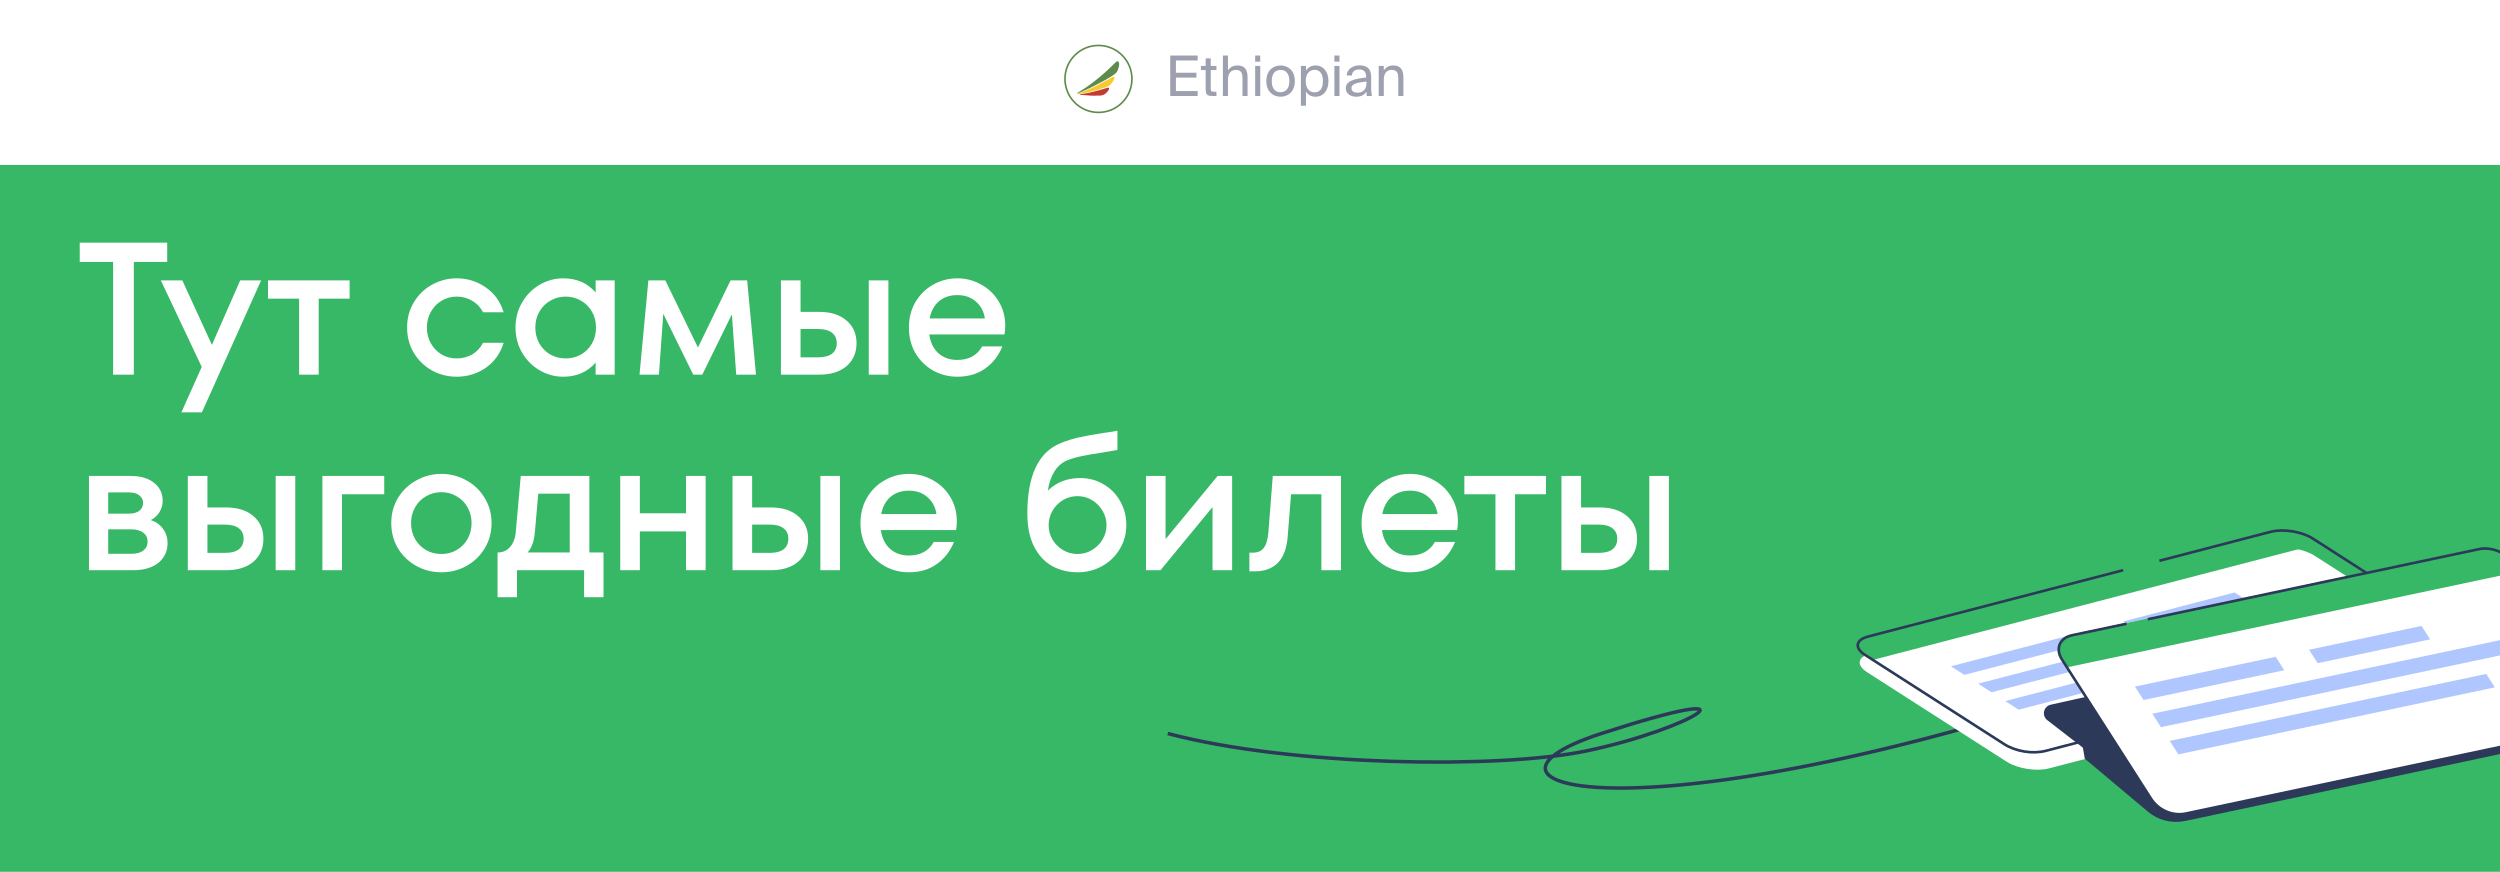 <?xml version="1.0" encoding="UTF-8"?> <svg xmlns="http://www.w3.org/2000/svg" width="1061" height="370" viewBox="0 0 1061 370" fill="none"> <g clip-path="url(#clip0_921_213)"> <rect width="1061" height="370" fill="#37B866"></rect> <rect width="1061" height="70" fill="white"></rect> <path fill-rule="evenodd" clip-rule="evenodd" d="M466.184 47.711C474.032 47.711 480.395 41.348 480.395 33.5C480.395 25.652 474.032 19.29 466.184 19.29C458.336 19.29 451.974 25.652 451.974 33.5C451.974 41.348 458.336 47.711 466.184 47.711Z" fill="white" stroke="#5E8B4C" stroke-width="0.7"></path> <path d="M496.642 23.566H508.294V25.65H499.058V30.86H507.75V32.945H499.058V38.653H508.294V40.737H496.642V23.566ZM511.682 24.797H513.838V27.995H516.253V29.724H513.838V37.279C513.838 37.611 513.846 37.887 513.861 38.108C513.893 38.313 513.948 38.479 514.027 38.605C514.122 38.732 514.256 38.818 514.43 38.866C514.603 38.913 514.848 38.937 515.164 38.937H516.253V40.737H514.69C514.075 40.737 513.569 40.697 513.175 40.618C512.796 40.524 512.496 40.366 512.275 40.145C512.053 39.908 511.896 39.584 511.801 39.174C511.722 38.747 511.682 38.203 511.682 37.539V29.724H509.669V27.995H511.682V24.797ZM521.155 29.913C521.518 29.313 522.024 28.808 522.671 28.397C523.334 27.987 524.203 27.782 525.276 27.782C526.05 27.782 526.697 27.9 527.218 28.137C527.755 28.374 528.189 28.713 528.521 29.155C528.853 29.582 529.089 30.095 529.231 30.695C529.389 31.295 529.468 31.958 529.468 32.684V40.737H527.313V33.324C527.313 32.834 527.281 32.368 527.218 31.926C527.155 31.484 527.029 31.097 526.839 30.766C526.65 30.418 526.366 30.15 525.987 29.96C525.624 29.755 525.134 29.653 524.518 29.653C523.476 29.653 522.655 30.008 522.055 30.718C521.455 31.413 521.155 32.447 521.155 33.821V40.737H519V23.566H521.155V29.913ZM534.848 27.995V40.737H532.692V27.995H534.848ZM534.848 23.566V26.171H532.692V23.566H534.848ZM539.735 34.413C539.735 35.266 539.83 35.992 540.019 36.592C540.224 37.192 540.493 37.682 540.824 38.06C541.172 38.439 541.574 38.716 542.032 38.889C542.49 39.063 542.972 39.15 543.477 39.15C543.982 39.15 544.464 39.055 544.922 38.866C545.38 38.676 545.774 38.392 546.106 38.013C546.453 37.618 546.722 37.129 546.911 36.545C547.116 35.945 547.219 35.234 547.219 34.413C547.219 33.56 547.116 32.834 546.911 32.234C546.722 31.634 546.453 31.145 546.106 30.766C545.774 30.387 545.38 30.11 544.922 29.937C544.464 29.763 543.982 29.676 543.477 29.676C542.972 29.676 542.49 29.763 542.032 29.937C541.574 30.095 541.172 30.363 540.824 30.742C540.493 31.121 540.224 31.61 540.019 32.211C539.83 32.81 539.735 33.545 539.735 34.413ZM537.438 34.413C537.438 33.261 537.603 32.266 537.935 31.429C538.282 30.592 538.74 29.905 539.309 29.368C539.877 28.832 540.524 28.437 541.251 28.184C541.977 27.916 542.719 27.782 543.477 27.782C544.235 27.782 544.977 27.916 545.703 28.184C546.43 28.437 547.077 28.832 547.645 29.368C548.214 29.905 548.664 30.592 548.995 31.429C549.343 32.266 549.516 33.261 549.516 34.413C549.516 35.566 549.343 36.56 548.995 37.397C548.664 38.234 548.214 38.921 547.645 39.458C547.077 39.995 546.43 40.397 545.703 40.666C544.977 40.918 544.235 41.045 543.477 41.045C542.719 41.045 541.977 40.918 541.251 40.666C540.524 40.397 539.877 39.995 539.309 39.458C538.74 38.921 538.282 38.234 537.935 37.397C537.603 36.56 537.438 35.566 537.438 34.413ZM554.253 27.995V30.008C554.648 29.329 555.185 28.792 555.863 28.397C556.542 27.987 557.395 27.782 558.421 27.782C559.179 27.782 559.882 27.932 560.529 28.232C561.177 28.532 561.745 28.966 562.235 29.534C562.724 30.103 563.103 30.797 563.371 31.618C563.656 32.439 563.798 33.371 563.798 34.413C563.798 35.471 563.656 36.41 563.371 37.232C563.103 38.053 562.724 38.747 562.235 39.316C561.745 39.884 561.177 40.318 560.529 40.618C559.882 40.903 559.179 41.045 558.421 41.045C557.395 41.045 556.542 40.847 555.863 40.453C555.185 40.042 554.648 39.497 554.253 38.818V44.882H552.098V27.995H554.253ZM554.158 34.413C554.158 35.25 554.261 35.976 554.466 36.592C554.671 37.192 554.948 37.689 555.295 38.084C555.642 38.463 556.037 38.747 556.479 38.937C556.937 39.111 557.403 39.197 557.877 39.197C559.029 39.197 559.913 38.787 560.529 37.966C561.145 37.129 561.453 35.945 561.453 34.413C561.453 32.882 561.145 31.705 560.529 30.884C559.913 30.047 559.029 29.629 557.877 29.629C557.403 29.629 556.937 29.724 556.479 29.913C556.037 30.087 555.642 30.371 555.295 30.766C554.948 31.145 554.671 31.642 554.466 32.258C554.261 32.858 554.158 33.576 554.158 34.413ZM568.477 27.995V40.737H566.322V27.995H568.477ZM568.477 23.566V26.171H566.322V23.566H568.477ZM579.949 34.603C578.97 34.697 578.086 34.816 577.296 34.958C576.507 35.084 575.836 35.25 575.283 35.455C574.73 35.645 574.304 35.897 574.004 36.213C573.704 36.513 573.554 36.884 573.554 37.326C573.554 37.926 573.767 38.416 574.194 38.795C574.636 39.158 575.244 39.339 576.017 39.339C576.522 39.339 577.012 39.276 577.486 39.15C577.959 39.008 578.378 38.779 578.741 38.463C579.104 38.132 579.396 37.689 579.617 37.137C579.838 36.584 579.949 35.882 579.949 35.029V34.603ZM575.544 41.045C574.944 41.045 574.375 40.958 573.838 40.784C573.317 40.626 572.851 40.397 572.441 40.097C572.046 39.782 571.73 39.403 571.494 38.961C571.272 38.503 571.162 37.989 571.162 37.421C571.162 36.663 571.367 36.032 571.778 35.526C572.188 35.005 572.765 34.579 573.507 34.247C574.265 33.9 575.172 33.624 576.23 33.418C577.288 33.213 578.472 33.039 579.783 32.897V32.542C579.783 31.942 579.704 31.445 579.546 31.05C579.404 30.655 579.199 30.347 578.93 30.126C578.662 29.889 578.346 29.724 577.983 29.629C577.62 29.534 577.233 29.487 576.822 29.487C575.828 29.487 575.078 29.716 574.572 30.174C574.067 30.616 573.791 31.232 573.744 32.021H571.517C571.565 31.342 571.746 30.734 572.062 30.197C572.378 29.66 572.78 29.21 573.27 28.847C573.759 28.484 574.312 28.208 574.928 28.018C575.544 27.829 576.183 27.734 576.846 27.734C578.615 27.734 579.909 28.145 580.73 28.966C581.551 29.787 581.954 31.113 581.938 32.945L581.915 35.929C581.899 37.003 581.915 37.926 581.962 38.7C582.025 39.458 582.12 40.137 582.246 40.737H580.067C580.036 40.5 580.004 40.224 579.972 39.908C579.941 39.592 579.917 39.245 579.901 38.866C579.507 39.529 578.962 40.058 578.267 40.453C577.588 40.847 576.68 41.045 575.544 41.045ZM587.281 29.913C587.644 29.313 588.15 28.808 588.797 28.397C589.46 27.987 590.329 27.782 591.402 27.782C592.176 27.782 592.823 27.9 593.344 28.137C593.881 28.374 594.316 28.713 594.647 29.155C594.979 29.582 595.216 30.095 595.358 30.695C595.516 31.295 595.594 31.958 595.594 32.684V40.737H593.439V33.324C593.439 32.834 593.408 32.368 593.344 31.926C593.281 31.484 593.155 31.097 592.966 30.766C592.776 30.418 592.492 30.15 592.113 29.96C591.75 29.755 591.26 29.653 590.644 29.653C589.602 29.653 588.781 30.008 588.181 30.718C587.581 31.413 587.281 32.447 587.281 33.821V40.737H585.126V27.995H587.281V29.913Z" fill="#9DA0AE"></path> <g clip-path="url(#clip1_921_213)"> <path d="M474.964 27.305C474.964 27.816 474.872 28.315 474.723 28.802C474.603 29.194 474.483 29.589 474.322 29.964C474.101 30.479 473.722 30.886 473.304 31.251C472.612 31.852 471.83 32.323 471.046 32.79C470.455 33.141 469.868 33.502 469.27 33.842C468.652 34.193 468.029 34.534 467.399 34.862C465.777 35.706 464.152 36.548 462.52 37.374C461.808 37.733 461.075 38.054 460.35 38.387C459.835 38.623 459.32 38.857 458.798 39.077C458.39 39.25 457.974 39.405 457.557 39.559C457.45 39.599 457.333 39.617 457.219 39.629C457.168 39.635 457.113 39.602 457.06 39.586C457.086 39.544 457.102 39.486 457.141 39.463C457.35 39.331 457.568 39.211 457.78 39.082C458.39 38.708 459.008 38.346 459.605 37.954C460.45 37.402 461.284 36.835 462.111 36.255C462.718 35.83 463.312 35.384 463.898 34.931C464.733 34.284 465.56 33.628 466.381 32.964C466.831 32.599 467.262 32.212 467.7 31.834C468.16 31.435 468.623 31.04 469.077 30.634C469.532 30.228 469.981 29.815 470.425 29.398C470.963 28.892 471.497 28.382 472.026 27.868C472.538 27.37 473.039 26.86 473.553 26.364C473.669 26.252 473.811 26.154 473.957 26.083C474.355 25.889 474.717 26.04 474.841 26.463C474.92 26.733 474.948 27.018 475 27.297C474.988 27.299 474.975 27.301 474.964 27.305Z" fill="#5E8B4C"></path> <path d="M472.585 32.552C472.901 32.584 473.033 32.793 472.954 33.154C472.824 33.754 472.536 34.281 472.191 34.778C471.884 35.221 471.564 35.653 471.153 36.009C470.745 36.361 470.293 36.652 469.79 36.831C468.677 37.227 467.559 37.615 466.427 37.956C465.267 38.305 464.092 38.602 462.918 38.903C462.129 39.106 461.333 39.283 460.537 39.456C459.973 39.578 459.404 39.679 458.835 39.781C458.502 39.84 458.166 39.884 457.831 39.933C457.639 39.962 457.447 39.986 457.255 40.013C457.236 40.016 457.214 40.026 457.198 40.02C457.131 39.997 457.067 39.967 457.001 39.94C457.053 39.899 457.097 39.839 457.156 39.819C457.979 39.532 458.821 39.291 459.624 38.958C460.977 38.394 462.31 37.785 463.641 37.172C464.561 36.747 465.473 36.304 466.369 35.834C468.089 34.929 469.795 34.002 471.506 33.08C471.729 32.959 471.939 32.812 472.165 32.697C472.296 32.63 472.445 32.6 472.585 32.553V32.552Z" fill="#F8CA2D"></path> <path d="M467.003 40.58C466.461 40.58 465.919 40.574 465.377 40.582C465.116 40.587 464.855 40.637 464.594 40.634C464.083 40.628 463.573 40.599 463.062 40.579C462.809 40.569 462.555 40.566 462.303 40.548C461.991 40.526 461.678 40.49 461.365 40.463C461.201 40.449 461.036 40.444 460.871 40.431C460.408 40.393 459.946 40.353 459.484 40.315C459.31 40.301 459.135 40.297 458.96 40.282C458.748 40.266 458.535 40.253 458.326 40.22C458.271 40.211 458.226 40.133 458.177 40.087C458.226 40.065 458.273 40.03 458.325 40.021C458.745 39.958 459.167 39.905 459.585 39.838C460.146 39.747 460.708 39.659 461.265 39.546C462.01 39.395 462.753 39.231 463.491 39.051C464.575 38.787 465.658 38.519 466.732 38.224C467.628 37.978 468.511 37.689 469.401 37.422C469.645 37.349 469.888 37.275 470.135 37.216C470.29 37.18 470.462 37.158 470.597 37.266C470.78 37.41 470.72 37.611 470.674 37.795C470.578 38.181 470.339 38.493 470.089 38.787C469.831 39.089 469.558 39.382 469.262 39.649C468.696 40.16 468.023 40.449 467.261 40.523C467.219 40.528 467.177 40.545 467.134 40.549C467.091 40.554 467.046 40.549 467.003 40.549C467.003 40.56 467.003 40.569 467.003 40.58Z" fill="#C33B30"></path> </g> <path d="M56.8 159H48V111.16H33.84V103H70.96V111.16H56.8V159ZM89.936 146.36L101.936 119H110.816L85.696 175H76.976L85.616 155.72L68.256 119H77.376L89.936 146.36ZM135.258 159H126.938V126.76H113.738V119H148.378V126.76H135.258V159ZM193.813 159.88C190.079 159.88 186.586 159 183.333 157.24C180.133 155.427 177.573 152.947 175.653 149.8C173.733 146.6 172.773 143 172.773 139C172.773 135 173.733 131.427 175.653 128.28C177.573 125.08 180.133 122.6 183.333 120.84C186.586 119.027 190.079 118.12 193.813 118.12C198.346 118.12 202.453 119.4 206.133 121.96C209.813 124.467 212.346 127.987 213.733 132.52H205.013C203.893 130.387 202.346 128.76 200.373 127.64C198.399 126.467 196.213 125.88 193.813 125.88C191.466 125.88 189.333 126.467 187.413 127.64C185.493 128.76 183.973 130.333 182.853 132.36C181.733 134.333 181.173 136.547 181.173 139C181.173 141.453 181.733 143.693 182.853 145.72C183.973 147.693 185.493 149.267 187.413 150.44C189.333 151.56 191.466 152.12 193.813 152.12C196.213 152.12 198.399 151.56 200.373 150.44C202.346 149.267 203.893 147.613 205.013 145.48H213.733C212.346 150.013 209.813 153.56 206.133 156.12C202.453 158.627 198.346 159.88 193.813 159.88ZM252.788 119H260.868V159H252.788V153.88C249.321 157.88 244.735 159.88 239.028 159.88C235.508 159.88 232.175 158.973 229.028 157.16C225.935 155.347 223.455 152.867 221.588 149.72C219.721 146.52 218.788 142.947 218.788 139C218.788 135.053 219.721 131.507 221.588 128.36C223.455 125.16 225.935 122.653 229.028 120.84C232.175 119.027 235.508 118.12 239.028 118.12C244.735 118.12 249.321 120.12 252.788 124.12V119ZM240.068 152.12C242.468 152.12 244.655 151.56 246.628 150.44C248.601 149.267 250.148 147.693 251.268 145.72C252.388 143.693 252.948 141.453 252.948 139C252.948 136.547 252.388 134.333 251.268 132.36C250.148 130.333 248.601 128.76 246.628 127.64C244.655 126.467 242.468 125.88 240.068 125.88C237.668 125.88 235.481 126.467 233.508 127.64C231.535 128.76 229.988 130.333 228.868 132.36C227.748 134.333 227.188 136.547 227.188 139C227.188 141.453 227.748 143.693 228.868 145.72C229.988 147.693 231.535 149.267 233.508 150.44C235.481 151.56 237.668 152.12 240.068 152.12ZM317.089 119L320.849 159H312.449L310.609 133.4L298.049 159H294.209L281.489 133.16L279.649 159H271.409L275.169 119H282.369L296.209 147.48L310.049 119H317.089ZM347.672 132.36C352.579 132.36 356.445 133.587 359.272 136.04C362.099 138.44 363.512 141.64 363.512 145.64C363.512 149.693 362.099 152.947 359.272 155.4C356.445 157.8 352.579 159 347.672 159H331.432V119H339.752V132.36H347.672ZM368.712 159V119H377.032V159H368.712ZM347.272 151.64C349.832 151.64 351.779 151.133 353.112 150.12C354.445 149.053 355.112 147.56 355.112 145.64C355.112 143.72 354.445 142.253 353.112 141.24C351.779 140.173 349.832 139.64 347.272 139.64H339.752V151.64H347.272ZM406.301 118.12C409.928 118.12 413.288 119 416.381 120.76C419.528 122.467 422.008 124.84 423.821 127.88C425.688 130.92 426.621 134.36 426.621 138.2C426.621 139.587 426.515 140.84 426.301 141.96L394.381 141.96C394.861 145.32 396.141 147.96 398.221 149.88C400.355 151.8 403.048 152.76 406.301 152.76C411.155 152.76 414.675 150.84 416.861 147H425.421C423.821 150.947 421.368 154.093 418.061 156.44C414.808 158.733 410.888 159.88 406.301 159.88C402.568 159.88 399.128 159 395.981 157.24C392.835 155.427 390.328 152.947 388.461 149.8C386.648 146.6 385.741 143 385.741 139C385.741 135 386.648 131.427 388.461 128.28C390.328 125.08 392.835 122.6 395.981 120.84C399.128 119.027 402.568 118.12 406.301 118.12ZM406.301 125.24C403.155 125.24 400.541 126.12 398.461 127.88C396.435 129.64 395.128 132.067 394.541 135.16H417.981C417.555 132.227 416.301 129.853 414.221 128.04C412.141 126.173 409.501 125.24 406.301 125.24ZM64 220.72C66.24 221.467 67.973 222.72 69.2 224.48C70.48 226.187 71.12 228.187 71.12 230.48C71.12 233.947 69.813 236.747 67.2 238.88C64.587 240.96 61.013 242 56.48 242H37.76L37.76 202H55.36C59.68 202 63.04 202.987 65.44 204.96C67.84 206.88 69.04 209.413 69.04 212.56C69.04 214.267 68.587 215.867 67.68 217.36C66.773 218.8 65.547 219.92 64 220.72ZM45.92 208.96V218H54.48C56.507 218 58.053 217.6 59.12 216.8C60.187 215.947 60.72 214.827 60.72 213.44C60.72 212.107 60.187 211.04 59.12 210.24C58.107 209.387 56.587 208.96 54.56 208.96H45.92ZM55.68 235.04C57.92 235.04 59.627 234.587 60.8 233.68C62.027 232.72 62.64 231.44 62.64 229.84C62.64 228.24 62.027 226.987 60.8 226.08C59.573 225.12 57.813 224.64 55.52 224.64H45.92V235.04H55.68ZM95.953 215.36C100.86 215.36 104.726 216.587 107.553 219.04C110.38 221.44 111.793 224.64 111.793 228.64C111.793 232.693 110.38 235.947 107.553 238.4C104.726 240.8 100.86 242 95.953 242H79.713L79.713 202H88.033V215.36H95.953ZM116.993 242V202H125.313V242H116.993ZM95.553 234.64C98.113 234.64 100.06 234.133 101.393 233.12C102.726 232.053 103.393 230.56 103.393 228.64C103.393 226.72 102.726 225.253 101.393 224.24C100.06 223.173 98.113 222.64 95.553 222.64H88.033V234.64H95.553ZM145.143 242H136.823V202H163.063V209.76H145.143V242ZM187.334 242.88C183.547 242.88 180.027 242 176.774 240.24C173.52 238.427 170.907 235.947 168.934 232.8C167.014 229.6 166.054 226 166.054 222C166.054 218 167.014 214.427 168.934 211.28C170.907 208.08 173.52 205.6 176.774 203.84C180.027 202.027 183.547 201.12 187.334 201.12C191.12 201.12 194.64 202.027 197.894 203.84C201.147 205.6 203.734 208.08 205.654 211.28C207.627 214.427 208.614 218 208.614 222C208.614 226 207.627 229.6 205.654 232.8C203.734 235.947 201.147 238.427 197.894 240.24C194.64 242 191.12 242.88 187.334 242.88ZM187.334 235.12C189.68 235.12 191.84 234.56 193.814 233.44C195.787 232.267 197.334 230.693 198.454 228.72C199.574 226.693 200.134 224.453 200.134 222C200.134 219.547 199.574 217.333 198.454 215.36C197.334 213.333 195.787 211.76 193.814 210.64C191.84 209.467 189.68 208.88 187.334 208.88C184.934 208.88 182.747 209.467 180.774 210.64C178.8 211.76 177.254 213.333 176.134 215.36C175.014 217.333 174.454 219.547 174.454 222C174.454 224.453 175.014 226.693 176.134 228.72C177.254 230.693 178.8 232.267 180.774 233.44C182.747 234.56 184.934 235.12 187.334 235.12ZM250.129 234.48H256.129V253.44H247.889V242H219.409V253.44H211.169V234.48C213.302 234.48 215.062 233.707 216.449 232.16C217.889 230.56 218.715 228.32 218.929 225.44L221.009 202H250.129V234.48ZM241.809 234.48V209.52H228.449L227.009 225.68C226.849 227.76 226.502 229.493 225.969 230.88C225.489 232.267 224.795 233.467 223.889 234.48H241.809ZM291.149 217.84V202H299.469V242H291.149V225.52H271.549V242H263.229V202H271.549V217.84H291.149ZM327.125 215.36C332.032 215.36 335.898 216.587 338.725 219.04C341.552 221.44 342.965 224.64 342.965 228.64C342.965 232.693 341.552 235.947 338.725 238.4C335.898 240.8 332.032 242 327.125 242H310.885V202H319.205V215.36H327.125ZM348.165 242V202H356.485V242H348.165ZM326.725 234.64C329.285 234.64 331.232 234.133 332.565 233.12C333.898 232.053 334.565 230.56 334.565 228.64C334.565 226.72 333.898 225.253 332.565 224.24C331.232 223.173 329.285 222.64 326.725 222.64H319.205V234.64H326.725ZM385.754 201.12C389.381 201.12 392.741 202 395.834 203.76C398.981 205.467 401.461 207.84 403.274 210.88C405.141 213.92 406.074 217.36 406.074 221.2C406.074 222.587 405.968 223.84 405.754 224.96H373.834C374.314 228.32 375.594 230.96 377.674 232.88C379.808 234.8 382.501 235.76 385.754 235.76C390.608 235.76 394.128 233.84 396.314 230H404.874C403.274 233.947 400.821 237.093 397.514 239.44C394.261 241.733 390.341 242.88 385.754 242.88C382.021 242.88 378.581 242 375.434 240.24C372.288 238.427 369.781 235.947 367.914 232.8C366.101 229.6 365.194 226 365.194 222C365.194 218 366.101 214.427 367.914 211.28C369.781 208.08 372.288 205.6 375.434 203.84C378.581 202.027 382.021 201.12 385.754 201.12ZM385.754 208.24C382.608 208.24 379.994 209.12 377.914 210.88C375.888 212.64 374.581 215.067 373.994 218.16H397.434C397.008 215.227 395.754 212.853 393.674 211.04C391.594 209.173 388.954 208.24 385.754 208.24ZM458.564 202.88C462.084 202.88 465.337 203.76 468.324 205.52C471.31 207.227 473.657 209.6 475.364 212.64C477.124 215.68 478.004 219.067 478.004 222.8C478.004 226.587 477.07 230 475.204 233.04C473.39 236.08 470.91 238.48 467.764 240.24C464.617 242 461.15 242.88 457.364 242.88C453.364 242.88 449.764 242 446.564 240.24C443.364 238.48 440.804 235.733 438.884 232C436.964 228.267 436.004 223.573 436.004 217.92C436.004 201.867 440.697 191.92 450.084 188.08C452.697 187.013 455.337 186.187 458.004 185.6C460.67 185.013 464.057 184.4 468.164 183.76C468.857 183.653 469.817 183.52 471.044 183.36C472.324 183.147 473.39 182.96 474.244 182.8V190.96L467.284 192.16C464.03 192.64 461.257 193.12 458.964 193.6C456.67 194.08 454.67 194.667 452.964 195.36C450.67 196.32 448.83 197.92 447.444 200.16C446.057 202.4 445.15 205.093 444.724 208.24C448.297 204.667 452.91 202.88 458.564 202.88ZM457.284 235.12C459.524 235.12 461.577 234.56 463.444 233.44C465.31 232.32 466.804 230.827 467.924 228.96C469.044 227.093 469.604 225.067 469.604 222.88C469.604 220.693 469.044 218.667 467.924 216.8C466.804 214.88 465.31 213.36 463.444 212.24C461.577 211.12 459.524 210.56 457.284 210.56C455.044 210.56 452.99 211.12 451.124 212.24C449.257 213.36 447.764 214.88 446.644 216.8C445.577 218.667 445.044 220.693 445.044 222.88C445.044 225.067 445.577 227.093 446.644 228.96C447.764 230.827 449.257 232.32 451.124 233.44C452.99 234.56 455.044 235.12 457.284 235.12ZM494.674 228.8L516.754 202H522.914V242H514.594V215.2L492.514 242H486.354V202H494.674V228.8ZM540.161 202H569.121V242H560.801V209.76H547.921L546.481 227.92C546.054 232.88 544.641 236.56 542.241 238.96C539.841 241.307 536.614 242.48 532.561 242.48H530.241V234.56H531.681C533.761 234.56 535.307 233.893 536.321 232.56C537.387 231.227 538.054 228.96 538.321 225.76L540.161 202ZM598.411 201.12C602.037 201.12 605.397 202 608.491 203.76C611.637 205.467 614.117 207.84 615.931 210.88C617.797 213.92 618.731 217.36 618.731 221.2C618.731 222.587 618.624 223.84 618.411 224.96H586.491C586.971 228.32 588.251 230.96 590.331 232.88C592.464 234.8 595.157 235.76 598.411 235.76C603.264 235.76 606.784 233.84 608.971 230H617.531C615.931 233.947 613.477 237.093 610.171 239.44C606.917 241.733 602.997 242.88 598.411 242.88C594.677 242.88 591.237 242 588.091 240.24C584.944 238.427 582.437 235.947 580.571 232.8C578.757 229.6 577.851 226 577.851 222C577.851 218 578.757 214.427 580.571 211.28C582.437 208.08 584.944 205.6 588.091 203.84C591.237 202.027 594.677 201.12 598.411 201.12ZM598.411 208.24C595.264 208.24 592.651 209.12 590.571 210.88C588.544 212.64 587.237 215.067 586.651 218.16H610.091C609.664 215.227 608.411 212.853 606.331 211.04C604.251 209.173 601.611 208.24 598.411 208.24ZM642.992 242H634.672V209.76H621.472V202H656.112V209.76H642.992V242ZM678.922 215.36C683.829 215.36 687.695 216.587 690.522 219.04C693.349 221.44 694.762 224.64 694.762 228.64C694.762 232.693 693.349 235.947 690.522 238.4C687.695 240.8 683.829 242 678.922 242H662.682V202H671.002V215.36H678.922ZM699.962 242V202H708.282V242H699.962ZM678.522 234.64C681.082 234.64 683.029 234.133 684.362 233.12C685.695 232.053 686.362 230.56 686.362 228.64C686.362 226.72 685.695 225.253 684.362 224.24C683.029 223.173 681.082 222.64 678.522 222.64H671.002V234.64H678.522Z" fill="white"></path> <path d="M495.591 311.309C548.592 325.311 636.3 326.305 672.884 318.768C718.614 309.346 751.404 288.039 679.59 311.31C607.777 334.58 700.943 360.462 928.091 278.811" stroke="#2C3959" stroke-width="1.5"></path> <g filter="url(#filter0_d_921_213)"> <path d="M792.36 270.003C787.079 271.377 786.517 274.876 791.106 277.818L850.409 315.839C854.997 318.78 862.998 320.051 868.28 318.677L1039.11 274.228C1044.39 272.854 1044.95 269.355 1040.37 266.413L981.062 228.392C976.474 225.451 968.473 224.18 963.191 225.554L792.36 270.003Z" fill="white"></path> </g> <path d="M791.105 277.818C786.517 274.876 787.078 271.377 792.36 270.003L963.191 225.554C968.472 224.18 976.474 225.451 981.062 228.392L984.633 230.682L794.677 280.107L791.105 277.818Z" fill="#37B866"></path> <path d="M851.025 297.534L983.943 262.949L989.64 266.602L856.722 301.186L851.025 297.534Z" fill="#B0C6FF"></path> <path d="M839.503 290.145L985.724 252.1L991.421 255.752L845.2 293.798L839.503 290.145Z" fill="#B0C6FF"></path> <path d="M827.983 282.762L887.082 267.385L892.779 271.038L833.68 286.415L827.983 282.762Z" fill="#B0C6FF"></path> <path d="M901.093 263.739L948.336 251.447L954.033 255.099L906.79 267.392L901.093 263.739Z" fill="#B0C6FF"></path> <path d="M916.45 237.984L963.692 225.693C968.942 224.323 976.907 225.583 981.465 228.511L1039.95 266.004L1040.52 266.368C1045.09 269.302 1044.53 272.78 1039.27 274.144L868.343 318.623C862.577 320.156 855.37 318.876 850.562 315.799L791.519 277.939C786.949 275.014 787.51 271.527 792.768 270.164L901.083 241.982" stroke="#2C3959" stroke-width="1.126"></path> <path d="M1100.09 299.487L1055.35 260.935C1053.57 259.4 1051.17 258.796 1048.88 259.307L870.344 299.066C867.266 299.752 866.381 303.715 868.876 305.644L883.982 317.325L884.773 321.968L911.569 344.469C915.958 348.155 921.801 349.613 927.408 348.421L1096.78 312.408C1102.8 311.127 1104.75 303.506 1100.09 299.487Z" fill="#2C3959"></path> <path d="M879.109 269.323C873.772 270.453 871.828 275.091 874.768 279.682L912.765 339.026C915.705 343.617 922.415 346.424 927.752 345.294L1100.39 308.754C1105.73 307.624 1107.67 302.986 1104.73 298.394L1066.74 239.051C1063.8 234.459 1057.09 231.653 1051.75 232.783L879.109 269.323Z" fill="white"></path> <path d="M874.768 279.682C871.828 275.091 873.772 270.453 879.109 269.323L1051.75 232.783C1057.09 231.653 1063.8 234.459 1066.74 239.051L1069.03 242.625L877.056 283.256L874.768 279.682Z" fill="#37B866"></path> <path d="M920.834 314.442L1055.16 286.011L1058.81 291.712L924.484 320.143L920.834 314.442Z" fill="#B0C6FF"></path> <path d="M913.452 302.911L1061.22 271.634L1064.87 277.335L917.102 308.612L913.452 302.911Z" fill="#B0C6FF"></path> <path d="M906.07 291.385L965.795 278.743L969.445 284.444L909.721 297.085L906.07 291.385Z" fill="#B0C6FF"></path> <path d="M979.955 275.747L1027.7 265.642L1031.35 271.343L983.605 281.448L979.955 275.747Z" fill="#B0C6FF"></path> <path d="M911.507 262.804L988.872 246.43L1052.15 233.039C1057.45 231.911 1064.13 234.699 1067.05 239.267L1104.53 297.788L1104.89 298.356C1107.82 302.933 1105.88 307.544 1100.57 308.663L927.831 345.232C921.991 346.508 916.001 343.798 912.919 338.995L875.091 279.904C872.16 275.338 874.099 270.716 879.41 269.597L902.518 264.706" stroke="#2C3959" stroke-width="1.126"></path> </g> <defs> <filter id="filter0_d_921_213" x="788" y="225" width="256.71" height="101.675" filterUnits="userSpaceOnUse" color-interpolation-filters="sRGB"> <feFlood flood-opacity="0" result="BackgroundImageFix"></feFlood> <feColorMatrix in="SourceAlpha" type="matrix" values="0 0 0 0 0 0 0 0 0 0 0 0 0 0 0 0 0 0 127 0" result="hardAlpha"></feColorMatrix> <feOffset dx="1.241" dy="7.444"></feOffset> <feComposite in2="hardAlpha" operator="out"></feComposite> <feColorMatrix type="matrix" values="0 0 0 0 0.173 0 0 0 0 0.224 0 0 0 0 0.349 0 0 0 1 0"></feColorMatrix> <feBlend mode="normal" in2="BackgroundImageFix" result="effect1_dropShadow_921_213"></feBlend> <feBlend mode="normal" in="SourceGraphic" in2="effect1_dropShadow_921_213" result="shape"></feBlend> </filter> <clipPath id="clip0_921_213"> <rect width="1061" height="370" fill="white"></rect> </clipPath> <clipPath id="clip1_921_213"> <rect width="18" height="14.635" fill="white" transform="translate(457 26)"></rect> </clipPath> </defs> </svg> 